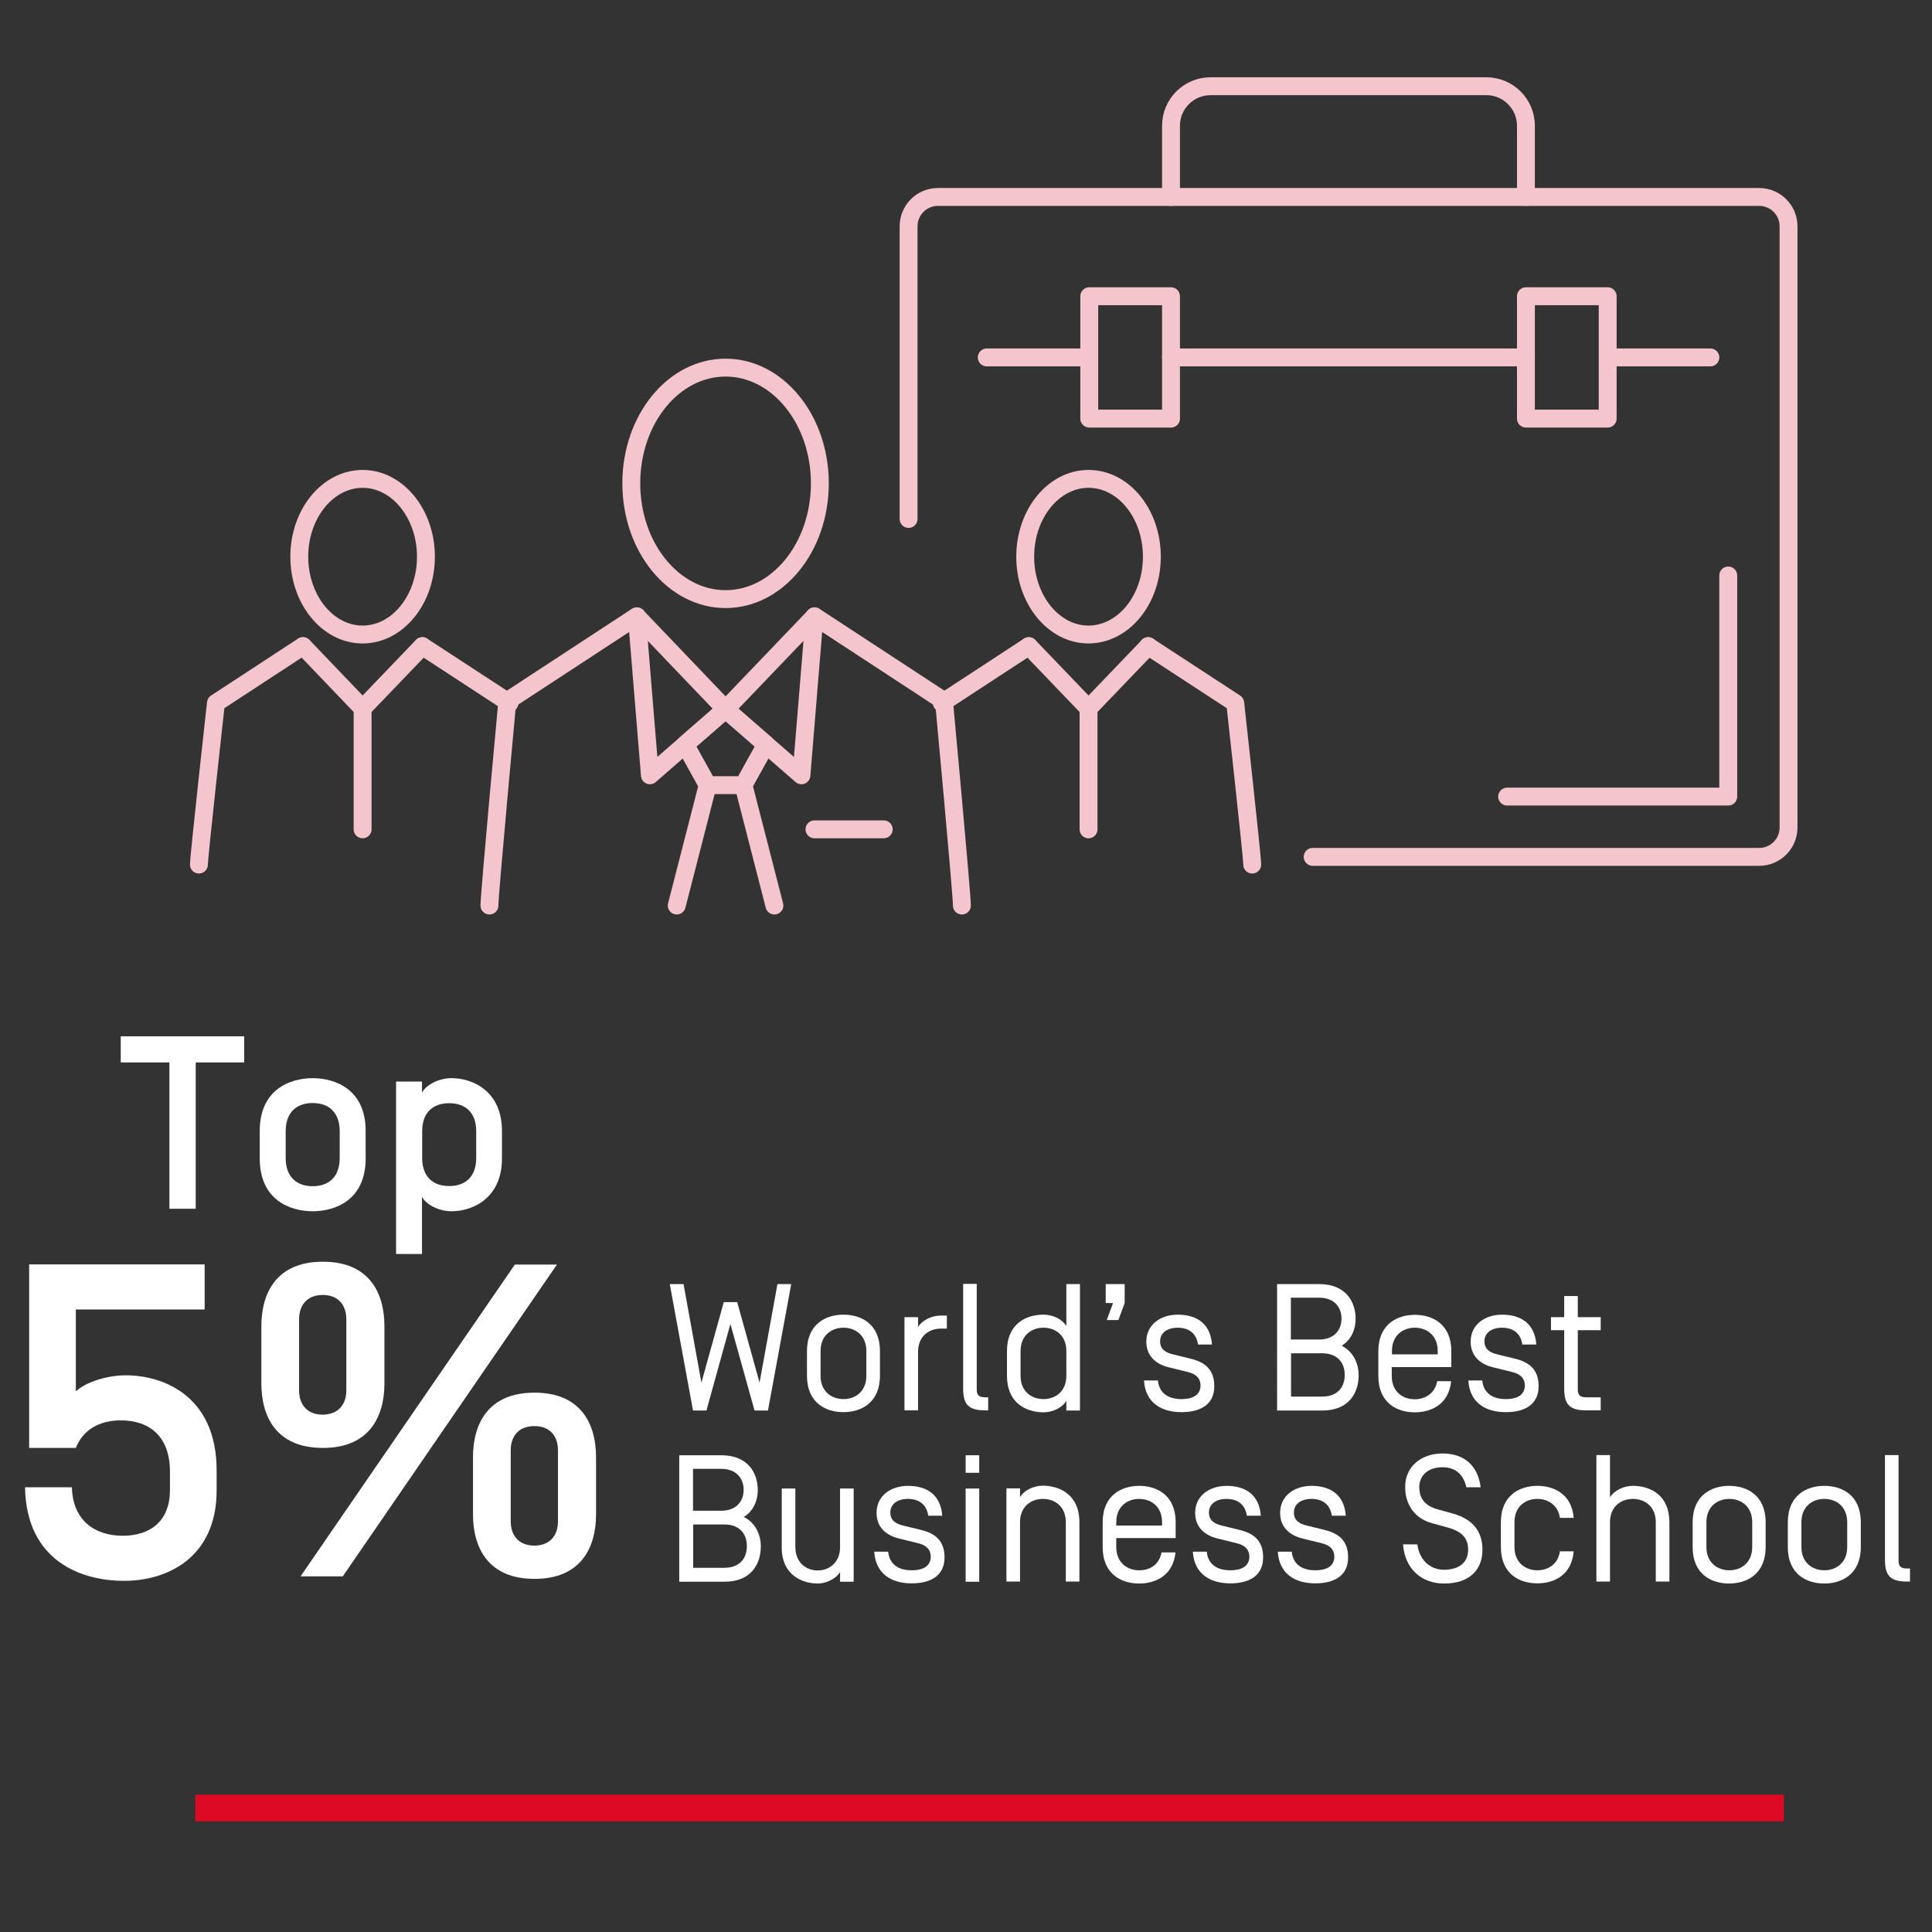 <?xml version="1.0" encoding="utf-8"?>
<!-- Generator: Adobe Illustrator 25.2.0, SVG Export Plug-In . SVG Version: 6.00 Build 0)  -->
<svg version="1.1" id="Layer_1" xmlns="http://www.w3.org/2000/svg" xmlns:xlink="http://www.w3.org/1999/xlink" x="0px" y="0px"
	 viewBox="0 0 1080 1080" style="enable-background:new 0 0 1080 1080;" xml:space="preserve">
<rect x="0" y="0" width="1080" height="1080" fill="#333333" stroke="none"/>
<style type="text/css">
	.st0{enable-background:new    ;}
	.st1{fill:#FFFFFF;}
	.st2{fill:none;stroke:#DE0A25;stroke-width:15;stroke-miterlimit:10;}
	.st3{fill:none;stroke:#F5C5CE;stroke-width:10;stroke-linecap:round;stroke-linejoin:round;stroke-miterlimit:10;}
	.st4{fill:#F9D9D9;}
</style>
<g>
	<g>
		<g>
			<path class="st1" d="M109.4,593.9v81.8H94.7v-81.8H67.5v-14.6h69v14.6H109.4z"/>
			<path class="st1" d="M145.2,632.2c0-23.4,17.2-29.5,29.6-29.5c12.4,0,29.6,6.1,29.6,29.5v15.4c0,23.4-17.2,29.5-29.6,29.5
				c-12.4,0-29.6-6.1-29.6-29.5V632.2z M189.9,632.4c0-10.7-6.2-15.8-15.1-15.8s-15.1,5.1-15.1,15.8v14.9c0,10.7,6.2,15.8,15.1,15.8
				s15.1-5.1,15.1-15.8V632.4z"/>
			<path class="st1" d="M280.6,647.6c0,21.9-16,29.5-28.2,29.5c-7.4,0-14.5-4-16.5-8.1V701h-14.5v-96.4h14.5v6.2
				c2.1-4.1,9.1-8.1,16.5-8.1c12.3,0,28.2,7.6,28.2,29.5V647.6z M266.2,632.4c0-10.7-6.2-15.7-15.1-15.7s-15.1,5-15.1,15.7v14.9
				c0,10.7,6.2,15.7,15.1,15.7s15.1-5,15.1-15.7V632.4z"/>
		</g>
		<g>
			<path class="st1" d="M408.3,740.1l-13.4,48.4h-7.5l-13-70.7h7.7l10,55.1l12.5-45h7.5l12.5,45l10-55.1h7.7l-13,70.7h-7.5
				L408.3,740.1z"/>
			<path class="st1" d="M491.9,769c0,15.3-10.7,20.4-20.4,20.4c-9.7,0-20.4-5-20.4-20.4v-13.7c0-15.3,10.7-20.4,20.4-20.4
				c9.7,0,20.4,5,20.4,20.4V769z M484.3,755.2c0-8.7-6.1-13-12.8-13s-12.8,4.3-12.8,13v13.9c0,8.7,6.1,13,12.8,13s12.8-4.3,12.8-13
				V755.2z"/>
			<path class="st1" d="M513.2,741.8c2.6-4.2,8.1-6.4,12.8-6.4h3.3v7.3H526c-6.8,0-12.8,4.3-12.8,13v32.7h-7.6v-52.1h7.6V741.8z"/>
			<path class="st1" d="M546,776.6c0,3.3,1.2,4.5,4.8,4.5h1.6v7.3h-1.6c-9.7,0-12.4-3.5-12.4-12.4v-58.3h7.6V776.6z"/>
			<path class="st1" d="M562.9,769v-13.7c0-15.3,10.7-20.4,20.4-20.4c4.7,0,10.2,2.1,12.8,6.4v-23.5h7.6v70.7h-7.6v-5.4
				c-2.6,4.2-8.1,6.4-12.8,6.4C573.6,789.4,562.9,784.4,562.9,769z M570.5,769.1c0,8.7,6.1,13,12.8,13s12.8-4.3,12.8-13v-13.9
				c0-8.7-6.1-13-12.8-13s-12.8,4.3-12.8,13V769.1z"/>
			<path class="st1" d="M618.1,717.8h10.6v10.6l-3.5,9.5h-6.5l3.5-9.5h-4.1V717.8z"/>
			<path class="st1" d="M669.7,751.6c-0.9-6.1-4.9-9.4-11.4-9.4c-5.7,0-9.8,2.8-9.8,7.6c0,4.3,2.9,6.3,7.2,7.3l9.8,2.4
				c7.9,1.9,13.3,5.9,13.3,15.4c0,10.3-7.8,14.5-18.4,14.5c-10.9,0-20.1-5-20.9-17.7h7.8c0.7,7.4,6.2,10.4,13.1,10.4
				c7.3,0,10.6-2.9,10.7-7.5c0-3.3-1.5-6.3-7.3-7.7l-10.2-2.5c-5.7-1.3-12.8-5.1-12.8-14.4c0-9.6,8-15.1,17.6-15.1
				c10.5,0,18.3,5,19.1,16.7H669.7z"/>
			<path class="st1" d="M713.9,717.8h23.5c15,0,20.4,10,20.4,19.4c0,6.9-3.2,12.3-7.8,15.1c6.5,3.2,9.5,9.9,9.5,16.4
				c0,9.8-5.3,19.8-20.4,19.8h-25.2V717.8z M737.4,725.4h-15.8v23.4h15.8c8,0,12.5-4.9,12.5-11.7S745.4,725.4,737.4,725.4z
				 M721.7,756.5v24.2h17.5c7.7,0,12.5-4.5,12.5-12.1s-4.8-12.1-12.5-12.1H721.7z"/>
			<path class="st1" d="M803.4,772.1h7.8c-1.3,13-11.2,17.4-20.3,17.4c-9.7,0-20.4-5-20.4-20.4v-13.7c0-15.3,10.7-20.4,20.4-20.4
				c9.7,0,20.4,5,20.4,20.4v8.8H778v5c0,8.7,6.1,13,12.8,13C796.8,782.2,802.2,778.8,803.4,772.1z M803.7,755.2
				c0-8.7-6.1-13-12.8-13s-12.8,4.3-12.8,13v1.9h25.6V755.2z"/>
			<path class="st1" d="M851,751.6c-0.9-6.1-4.9-9.4-11.4-9.4c-5.7,0-9.8,2.8-9.8,7.6c0,4.3,2.9,6.3,7.2,7.3l9.8,2.4
				c7.9,1.9,13.3,5.9,13.3,15.4c0,10.3-7.8,14.5-18.4,14.5c-10.9,0-20.1-5-20.9-17.7h7.8c0.7,7.4,6.2,10.4,13.1,10.4
				c7.3,0,10.6-2.9,10.7-7.5c0-3.3-1.5-6.3-7.3-7.7l-10.2-2.5c-5.7-1.3-12.8-5.1-12.8-14.4c0-9.6,8-15.1,17.6-15.1
				c10.5,0,18.3,5,19.1,16.7H851z"/>
			<path class="st1" d="M882,776.6c0,3.3,1.2,4.5,4.8,4.5h8v7.3h-8c-9.7,0-12.4-3.5-12.4-12.4v-32.4h-7.4v-7.3h7.4v-11.8h7.6v11.8
				h12.8v7.3H882V776.6z"/>
		</g>
		<g>
			<path class="st1" d="M379.7,813.5h23.5c15,0,20.4,10,20.4,19.4c0,6.9-3.2,12.3-7.8,15.1c6.5,3.2,9.5,9.9,9.5,16.4
				c0,9.8-5.3,19.8-20.4,19.8h-25.2V813.5z M403.2,821.1h-15.8v23.4h15.8c8,0,12.5-4.9,12.5-11.7S411.2,821.1,403.2,821.1z
				 M387.5,852.2v24.2H405c7.7,0,12.5-4.5,12.5-12.1s-4.8-12.1-12.5-12.1H387.5z"/>
			<path class="st1" d="M437,865.1v-33h7.6v32.5c0,9.3,6.4,13.3,12.5,13.3c6.4,0,12.5-4.4,12.5-13v-32.8h7.6v52.1h-7.6v-5.4
				c-2.6,4.1-8.1,6.4-12.5,6.4C448.5,885.2,437,880.5,437,865.1z"/>
			<path class="st1" d="M518.9,847.3c-0.9-6.1-4.9-9.4-11.4-9.4c-5.7,0-9.8,2.8-9.8,7.6c0,4.3,2.9,6.3,7.2,7.3l9.8,2.4
				c7.9,1.9,13.3,5.9,13.3,15.4c0,10.3-7.8,14.5-18.4,14.5c-10.9,0-20.1-5-20.9-17.7h7.8c0.7,7.4,6.2,10.4,13.1,10.4
				c7.3,0,10.6-2.9,10.7-7.5c0-3.3-1.5-6.3-7.3-7.7l-10.2-2.5c-5.7-1.3-12.8-5.1-12.8-14.4c0-9.6,8-15.1,17.6-15.1
				c10.5,0,18.3,5,19.1,16.7H518.9z"/>
			<path class="st1" d="M547.4,823.3h-7.6v-9.8h7.6V823.3z M547.4,884.2h-7.6v-52.1h7.6V884.2z"/>
			<path class="st1" d="M603.4,851v33.1h-7.6v-33.2c0-8.7-6.1-13-12.8-13s-12.8,4.3-12.8,13v33.2h-7.6v-52.1h7.6v4.9
				c2.6-4.2,8.1-6.4,12.8-6.4C592.7,830.6,603.4,835.7,603.4,851z"/>
			<path class="st1" d="M649.3,867.8h7.8c-1.3,13-11.2,17.4-20.3,17.4c-9.7,0-20.4-5-20.4-20.4V851c0-15.3,10.7-20.4,20.4-20.4
				c9.7,0,20.4,5,20.4,20.4v8.8H624v5c0,8.7,6.1,13,12.8,13C642.7,877.9,648.1,874.6,649.3,867.8z M649.6,850.9
				c0-8.7-6.1-13-12.8-13s-12.8,4.3-12.8,13v1.9h25.6V850.9z"/>
			<path class="st1" d="M697,847.3c-0.9-6.1-4.9-9.4-11.4-9.4c-5.7,0-9.8,2.8-9.8,7.6c0,4.3,2.9,6.3,7.2,7.3l9.8,2.4
				c7.9,1.9,13.3,5.9,13.3,15.4c0,10.3-7.8,14.5-18.4,14.5c-10.9,0-20.1-5-20.9-17.7h7.8c0.7,7.4,6.2,10.4,13.1,10.4
				c7.3,0,10.6-2.9,10.7-7.5c0-3.3-1.5-6.3-7.3-7.7l-10.2-2.5c-5.7-1.3-12.8-5.1-12.8-14.4c0-9.6,8-15.1,17.6-15.1
				c10.5,0,18.3,5,19.1,16.7H697z"/>
			<path class="st1" d="M744.5,847.3c-0.9-6.1-4.9-9.4-11.4-9.4c-5.7,0-9.8,2.8-9.8,7.6c0,4.3,2.9,6.3,7.2,7.3l9.8,2.4
				c7.9,1.9,13.3,5.9,13.3,15.4c0,10.3-7.8,14.5-18.4,14.5c-10.9,0-20.1-5-20.9-17.7h7.8c0.7,7.4,6.2,10.4,13.1,10.4
				c7.3,0,10.6-2.9,10.7-7.5c0-3.3-1.5-6.3-7.3-7.7l-10.2-2.5c-5.7-1.3-12.8-5.1-12.8-14.4c0-9.6,8-15.1,17.6-15.1
				c10.5,0,18.3,5,19.1,16.7H744.5z"/>
			<path class="st1" d="M784.3,863.3h8c1.2,9.1,7.4,14.2,14.9,14.2c8,0,13.5-3.7,13.5-11.2c0-6.4-3.4-10.2-11.4-12.4l-9-2.5
				c-10.5-2.9-14.8-11.5-14.8-20.1c0-12.1,9.6-18.8,20.9-18.8c12.2,0,19.8,6.9,21.3,18.9h-8c-1.5-6.8-5.8-11.2-13.3-11.2
				c-8.5,0-13,4.9-13,11.1c0,6.5,3.2,10.5,10.5,12.5l8.3,2.3c10,2.8,16.5,9,16.5,20.2c0,11.3-7.3,18.9-21.4,18.9
				C794.4,885.2,785.3,876.8,784.3,863.3z"/>
			<path class="st1" d="M879.7,848.5H872c-1-7.1-6.6-10.6-12.6-10.6c-6.8,0-12.8,4.3-12.8,13v13.9c0,8.7,6.1,13,12.8,13
				c6.1,0,11.6-3.5,12.6-10.6h7.7c-1.1,13.4-11.1,17.9-20.3,17.9c-9.7,0-20.4-4.9-20.4-20.4V851c0-15.3,10.7-20.4,20.4-20.4
				C868.6,830.6,878.6,835.1,879.7,848.5z"/>
			<path class="st1" d="M933.2,851v33.1h-7.6v-33.2c0-8.7-6.1-13-12.8-13s-12.8,4.3-12.8,13v33.2h-7.6v-70.7h7.6V837
				c2.6-4.2,8.1-6.4,12.8-6.4C922.5,830.6,933.2,835.7,933.2,851z"/>
			<path class="st1" d="M987,864.8c0,15.3-10.7,20.4-20.4,20.4c-9.7,0-20.4-5-20.4-20.4V851c0-15.3,10.7-20.4,20.4-20.4
				c9.7,0,20.4,5,20.4,20.4V864.8z M979.5,850.9c0-8.7-6.1-13-12.8-13s-12.8,4.3-12.8,13v13.9c0,8.7,6.1,13,12.8,13
				s12.8-4.3,12.8-13V850.9z"/>
			<path class="st1" d="M1040.2,864.8c0,15.3-10.7,20.4-20.4,20.4c-9.7,0-20.4-5-20.4-20.4V851c0-15.3,10.7-20.4,20.4-20.4
				c9.7,0,20.4,5,20.4,20.4V864.8z M1032.6,850.9c0-8.7-6.1-13-12.8-13s-12.8,4.3-12.8,13v13.9c0,8.7,6.1,13,12.8,13
				s12.8-4.3,12.8-13V850.9z"/>
			<path class="st1" d="M1061.3,872.3c0,3.3,1.2,4.5,4.8,4.5h1.6v7.3h-1.6c-9.7,0-12.4-3.5-12.4-12.4v-58.3h7.6V872.3z"/>
		</g>
		<g>
			<path class="st1" d="M95,822.6c0-19.4-11.2-28.6-27.4-28.6c-12,0-21.2,5.2-25.2,15.4H16.3V706.8h98.1V732h-72v45.8
				c5.5-5.2,17.4-9,27.9-9c20.4,0,50.8,11,50.8,53.3v11c0,37.1-26.9,50.6-51.8,50.6c-23.4,0-54.5-10.7-55.3-52.1v-0.2h26.2v0.2
				c0.5,18.2,12.7,26.9,28.4,26.9S95,850,95,833.1V822.6z"/>
			<path class="st1" d="M146.1,773.3v-31.9c0-18.7,8.5-36.1,34.4-36.1c25.9,0,34.4,17.4,34.4,36.1v31.9c0,18.7-8.5,36.1-34.4,36.1
				C154.5,809.4,146.1,792,146.1,773.3z M193.6,777.3v-39.9c0-7.5-4.2-13.5-13.2-13.5c-9,0-13.2,6-13.2,13.5v39.9
				c0,7.5,4.2,13.5,13.2,13.5C189.4,790.7,193.6,784.8,193.6,777.3z M311.4,706.8L191.6,881.2H168l119.8-174.3H311.4z M264.4,846.5
				v-31.9c0-18.7,8.5-36.1,34.4-36.1s34.4,17.4,34.4,36.1v31.9c0,18.7-8.5,36.1-34.4,36.1S264.4,865.2,264.4,846.5z M311.9,850.5
				v-39.9c0-7.5-4.2-13.4-13.2-13.4c-9,0-13.2,6-13.2,13.4v39.9c0,7.5,4.2,13.5,13.2,13.5C307.7,864,311.9,858,311.9,850.5z"/>
		</g>
		<g>
			<path class="st3" d="M507.9,290.1V126.5c0-9,7.3-16.4,16.4-16.4h459.1c9,0,16.4,7.3,16.4,16.4v336.1c0,9-7.3,16.4-16.4,16.4
				H733.8"/>
			<path class="st3" d="M853,110.1V70.3c0-12.2-9.9-22.1-22.1-22.1H676.7c-12.2,0-22.1,9.9-22.1,22.1v39.8"/>
			<line class="st3" x1="898.8" y1="199.8" x2="956.1" y2="199.8"/>
			<line class="st3" x1="654.6" y1="199.8" x2="853" y2="199.8"/>
			<line class="st3" x1="551.6" y1="199.8" x2="608.9" y2="199.8"/>
			<rect x="608.9" y="165.6" class="st3" width="45.7" height="68.4"/>
			<rect x="853" y="165.6" class="st3" width="45.7" height="68.4"/>
			<polyline class="st3" points="842.5,445.3 966.1,445.3 966.1,321.7 			"/>
			<path class="st3" d="M273.6,506.2c0-6.8,10-114.3,10-114.3l72.4-47.4"/>
			<polygon class="st3" points="356,344.6 363.3,433.4 405.6,396.5 			"/>
			<line class="st3" x1="395.6" y1="438.9" x2="378.3" y2="506.2"/>
			<path class="st3" d="M537.7,506.2c0-6.8-10-114.3-10-114.3l-72.4-47.4"/>
			<polygon class="st3" points="455.3,344.6 448,433.4 405.6,396.5 			"/>
			<polygon class="st3" points="405.6,396.5 383,416.2 395.6,438.9 405.6,438.9 415.6,438.9 428.2,416.2 			"/>
			<line class="st3" x1="415.6" y1="438.9" x2="432.9" y2="506.2"/>
			<line class="st3" x1="455.3" y1="463.6" x2="494" y2="463.6"/>
			<path class="st3" d="M458.3,270.2c0-35.7-23.6-64.7-52.7-64.7c-29.1,0-52.7,28.9-52.7,64.7c0,35.7,23.6,64.7,52.7,64.7
				C434.7,334.9,458.3,305.9,458.3,270.2z"/>
			<line class="st3" x1="526.5" y1="393" x2="575.1" y2="361.2"/>
			<line class="st3" x1="608.5" y1="396" x2="575.1" y2="361.2"/>
			<path class="st3" d="M700,483.3c0-4.6-9.5-90.3-9.5-90.3l-48.7-31.8"/>
			<polyline class="st3" points="641.9,361.2 608.5,396 608.5,463.6 			"/>
			<path class="st3" d="M643.9,311.2c0-24-15.8-43.5-35.4-43.5c-19.5,0-35.4,19.5-35.4,43.5c0,24,15.9,43.5,35.4,43.5
				C628.1,354.6,643.9,335.2,643.9,311.2z"/>
			<line class="st3" x1="284.8" y1="393" x2="236.1" y2="361.2"/>
			<line class="st3" x1="202.7" y1="396" x2="236.1" y2="361.2"/>
			<path class="st3" d="M111.2,483.3c0-4.6,9.5-90.3,9.5-90.3l48.6-31.8"/>
			<polyline class="st3" points="169.4,361.2 202.7,396 202.7,463.6 			"/>
			<path class="st3" d="M167.3,311.2c0-24,15.9-43.5,35.4-43.5s35.4,19.5,35.4,43.5c0,24-15.9,43.5-35.4,43.5
				S167.3,335.2,167.3,311.2z"/>
		</g>
	</g>
	<line class="st2" x1="109.2" y1="1010.7" x2="997.2" y2="1010.7"/>
</g>
</svg>
